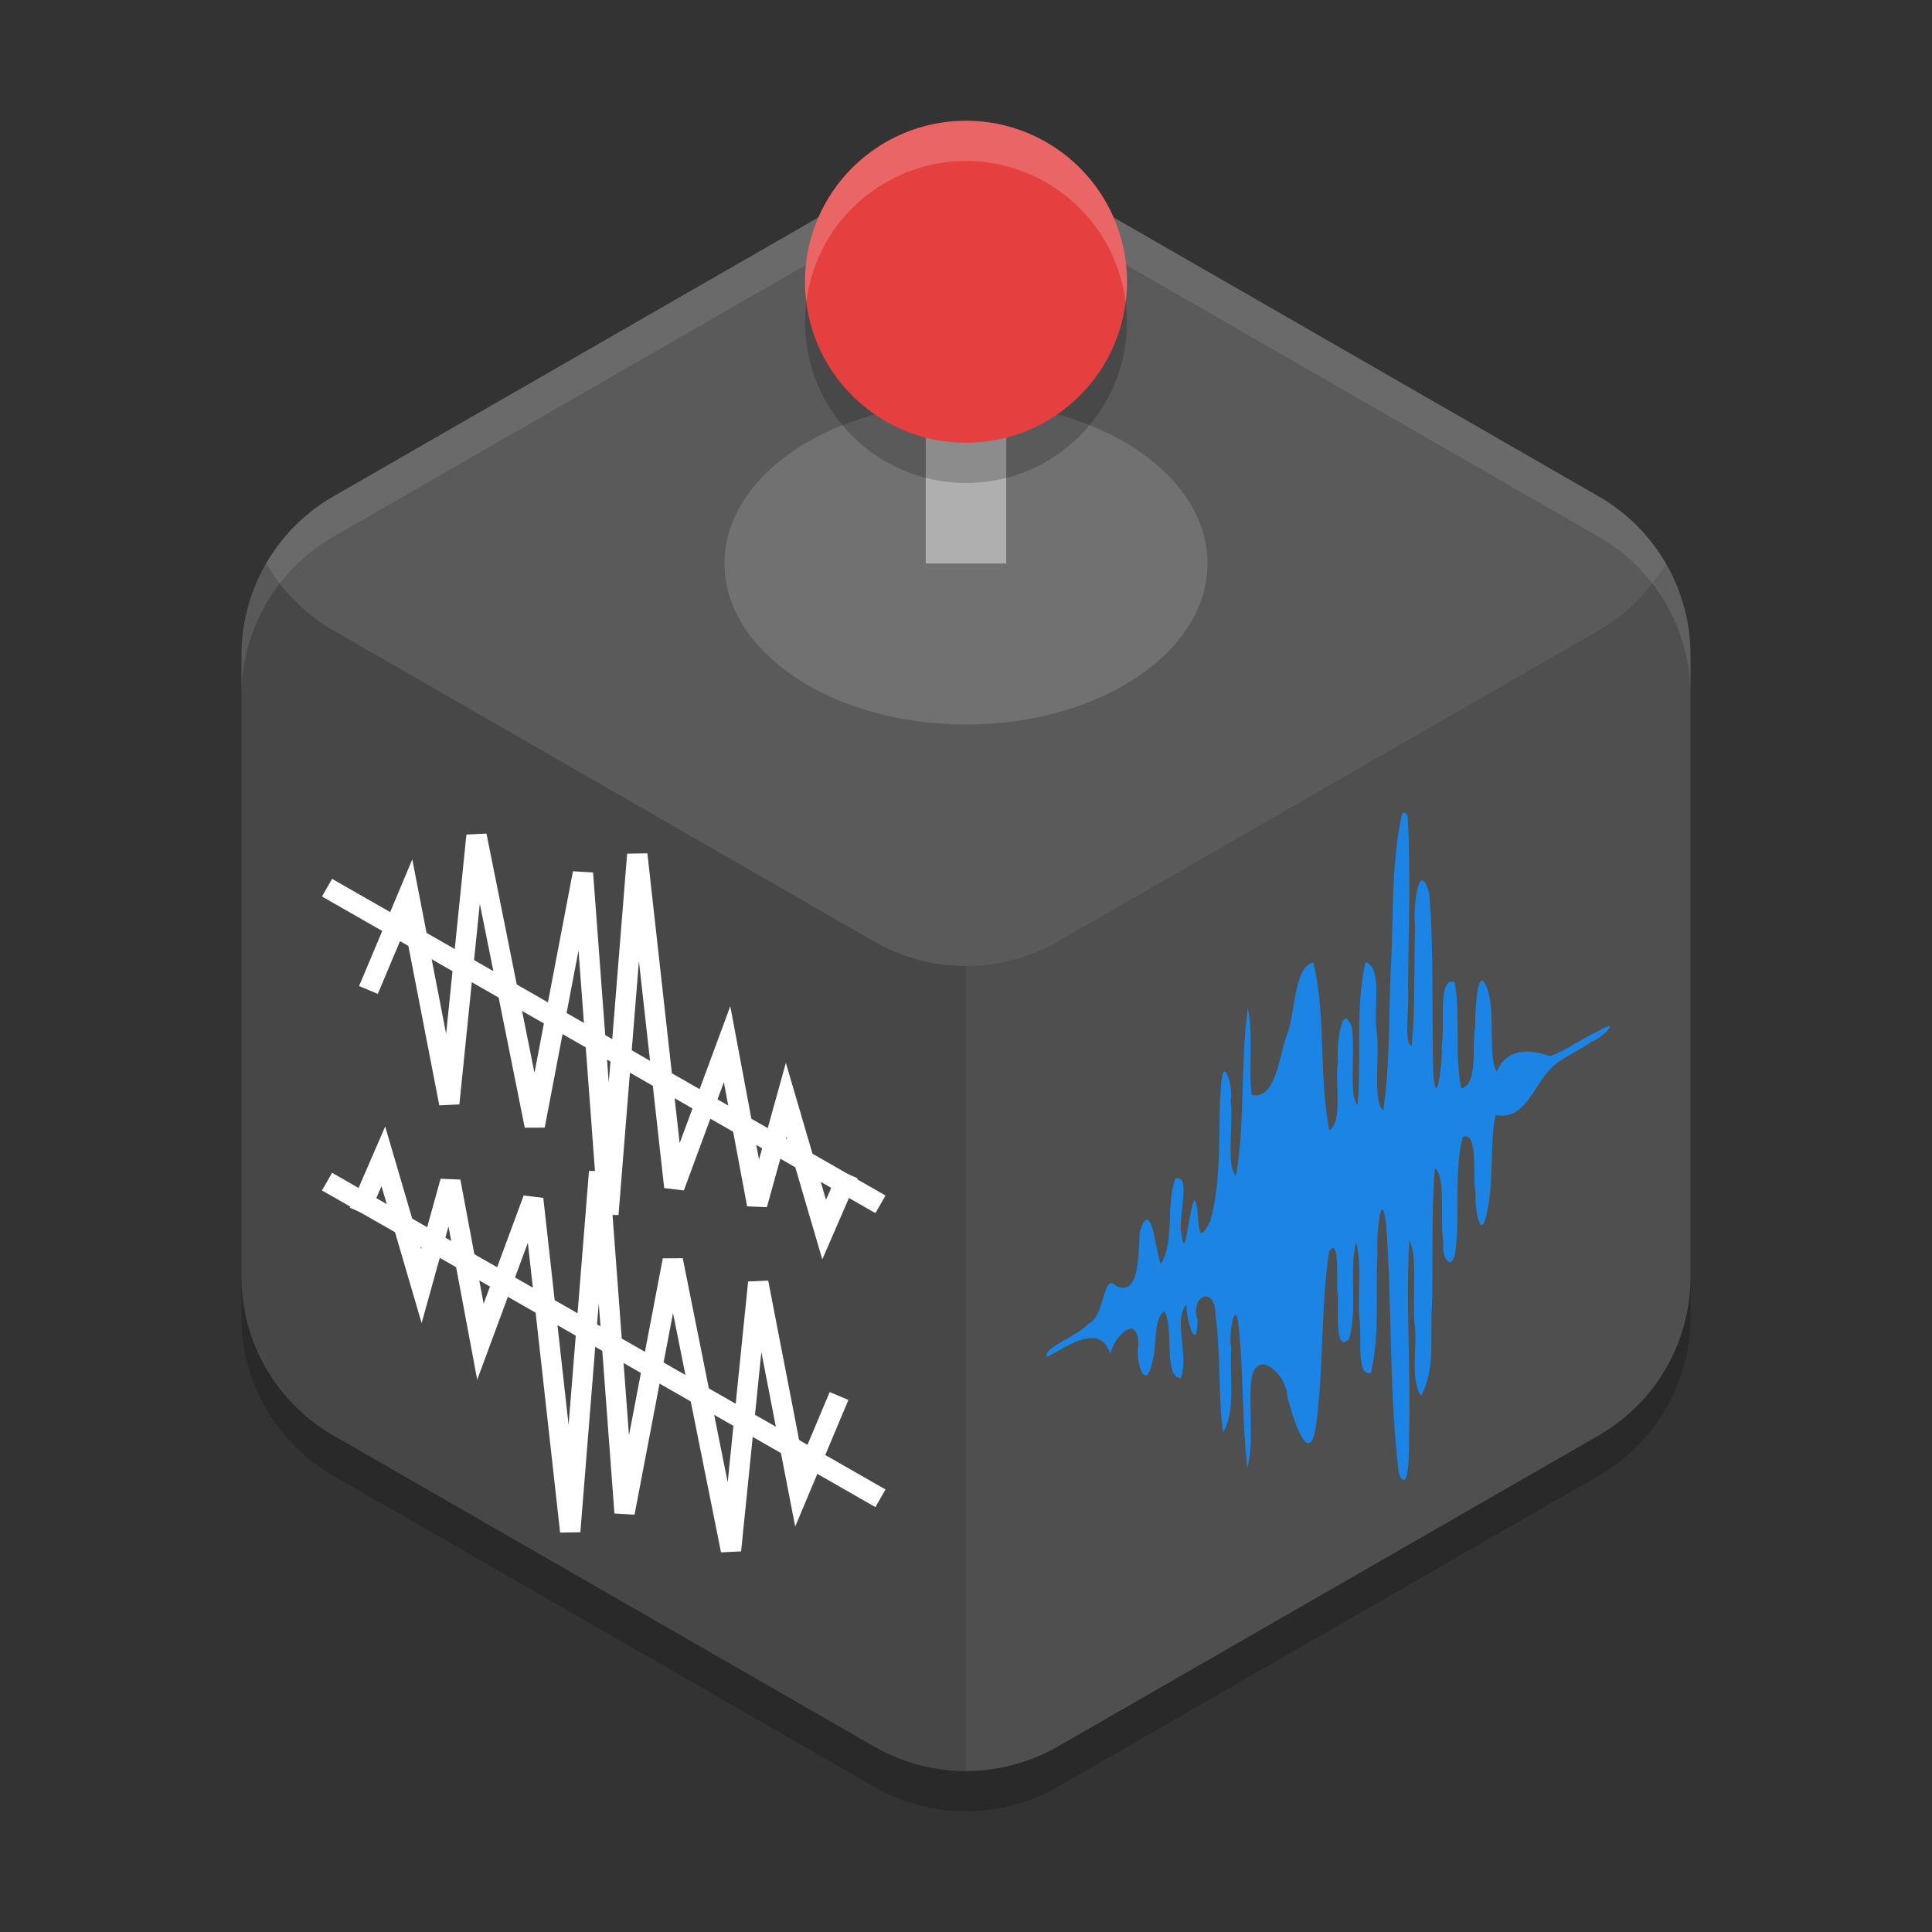 <svg xmlns="http://www.w3.org/2000/svg" width="48" height="48" version="1">
 <rect width="100%" height="100%" fill="#333333" stroke="none"/>
 <path style="opacity:0.2" d="m 24.108,5.001 a 4.566,4.548 0 0 0 -2.391,0.607 l -13.434,7.726 A 4.566,4.548 0 0 0 6,17.273 v 15.453 a 4.566,4.548 0 0 0 2.283,3.939 l 13.434,7.726 a 4.566,4.548 0 0 0 4.566,0 l 13.434,-7.726 A 4.566,4.548 0 0 0 42,32.725 v -15.453 a 4.566,4.548 0 0 0 -2.283,-3.939 l -13.434,-7.726 a 4.566,4.548 0 0 0 -2.175,-0.607 z"/>
 <path style="fill:#4f4f4f" d="M 24.107 4 L 24.107 4.002 A 4.566 4.548 0 0 0 21.717 4.607 L 8.283 12.334 A 4.566 4.548 0 0 0 6 16.273 L 6 31.727 A 4.566 4.548 0 0 0 8.283 35.664 L 21.717 43.391 A 4.566 4.548 0 0 0 26.283 43.391 L 39.717 35.664 A 4.566 4.548 0 0 0 42 31.727 L 42 16.273 A 4.566 4.548 0 0 0 39.717 12.334 L 26.283 4.607 A 4.566 4.548 0 0 0 24.107 4 z"/>
 <path style="opacity:0.1" d="M 24 4.004 A 4.566 4.548 0 0 0 21.717 4.607 L 8.283 12.334 A 4.566 4.548 0 0 0 6 16.273 L 6 31.727 A 4.566 4.548 0 0 0 8.283 35.664 L 21.717 43.391 A 4.566 4.548 0 0 0 24 43.996 L 24 4.004 z"/>
 <path style="fill:#5a5a5a" d="M 24.107 4 L 24.107 4.002 A 4.566 4.548 0 0 0 21.717 4.607 L 8.283 12.334 A 4.566 4.548 0 0 0 6.615 13.998 A 4.566 4.548 0 0 0 8.283 15.664 L 21.717 23.391 A 4.566 4.548 0 0 0 26.283 23.391 L 39.717 15.664 A 4.566 4.548 0 0 0 41.385 14 A 4.566 4.548 0 0 0 39.717 12.334 L 26.283 4.607 A 4.566 4.548 0 0 0 24.107 4 z"/>
 <path style="fill:#ffffff;opacity:0.1" d="M 24.107 4 L 24.107 4.002 A 4.566 4.548 0 0 0 21.717 4.607 L 8.283 12.334 A 4.566 4.548 0 0 0 6 16.273 L 6 17.273 A 4.566 4.548 0 0 1 8.283 13.334 L 21.717 5.607 A 4.566 4.548 0 0 1 24.107 5.002 L 24.107 5 A 4.566 4.548 0 0 1 26.283 5.607 L 39.717 13.334 A 4.566 4.548 0 0 1 42 17.273 L 42 16.273 A 4.566 4.548 0 0 0 39.717 12.334 L 26.283 4.607 A 4.566 4.548 0 0 0 24.107 4 z"/>
 <ellipse style="fill:#717171" cx="24" cy="14" rx="6" ry="4"/>
 <rect style="fill:#afafaf" width="2" height="8" x="23" y="6"/>
 <circle style="opacity:0.2" cx="24" cy="8" r="4"/>
 <circle style="fill:#e53f3f" cx="24" cy="7" r="4"/>
 <path style="fill:#1b84e4" d="M 34.82,20.272 C 34.556,21.534 34.626,22.843 34.552,24.127 34.496,25.282 34.539,26.449 34.366,27.594 34.099,27.377 34.282,26.193 34.207,25.641 34.109,25.149 34.369,24.02 33.924,23.906 33.665,25.069 33.835,26.276 33.726,27.454 33.492,27.187 33.694,26.062 33.576,25.49 33.31,24.83 33.197,26.14 33.24,26.376 33.157,26.881 33.372,27.869 33.026,28.079 32.761,26.706 32.952,25.273 32.631,23.909 32.134,24.017 32.194,25.206 31.96,25.747 31.79,26.192 31.696,27.351 31.098,27.201 31.013,26.491 31.148,25.725 31.003,25.048 30.813,26.422 30.938,27.838 30.71,29.212 30.45,28.965 30.654,27.89 30.574,27.342 30.655,27.069 30.4,26.16 30.341,26.915 30.242,28.054 30.381,29.229 30.068,30.339 29.661,31.162 29.843,30.006 29.678,29.813 29.522,30.057 29.444,31.502 29.345,30.592 29.272,30.259 29.605,29.144 29.2,29.281 28.957,29.948 29.194,30.843 28.838,31.406 28.711,31.12 28.618,29.711 28.324,30.578 28.269,30.986 28.36,32.265 27.725,31.947 27.404,31.589 27.438,32.759 27.043,32.881 26.83,33.166 25.87,33.504 26.015,33.709 26.518,33.462 27.328,32.83 27.591,33.648 27.649,33.23 28.279,32.585 28.284,33.419 28.199,33.802 28.46,34.649 28.632,33.82 28.754,33.439 28.639,32.783 28.93,32.573 29.182,33.018 28.889,34.203 29.336,34.242 29.553,33.681 29.136,32.799 29.478,32.409 29.464,32.792 29.737,33.657 29.754,32.802 29.553,32.18 30.194,31.925 30.198,32.662 30.334,33.631 30.258,34.628 30.386,35.59 30.717,35.022 30.54,34.183 30.591,33.506 30.505,33.167 30.707,32.115 30.782,33.03 30.895,34.175 30.859,35.331 30.989,36.473 31.158,35.83 31.028,35.047 31.081,34.351 31.167,33.418 31.973,34.137 31.982,34.699 32.09,35.12 32.522,36.581 32.698,35.415 32.893,33.981 32.808,32.521 33.022,31.09 33.298,30.687 33.197,31.892 33.23,32.118 33.278,32.385 33.123,33.661 33.519,33.268 33.735,32.485 33.51,31.639 33.691,30.856 33.839,31.443 33.728,32.136 33.774,32.766 33.842,33.102 33.679,34.232 34.06,34.107 34.291,33.141 34.162,32.126 34.225,31.14 34.189,30.801 34.305,29.407 34.436,30.405 34.593,32.473 34.502,34.559 34.755,36.62 35.026,37.196 35.002,35.935 35.009,35.718 35.052,34.089 34.93,32.455 35.01,30.83 35.23,31.136 35.083,32.266 35.144,32.861 35.23,33.442 35.018,34.206 35.303,34.684 35.675,34.014 35.52,33.183 35.578,32.442 35.61,31.304 35.554,30.161 35.652,29.028 35.932,29.234 35.766,30.332 35.861,30.851 35.794,31.328 36.131,31.635 36.17,30.978 36.276,30.073 36.119,29.138 36.34,28.25 36.751,28.073 36.569,29.287 36.663,29.644 36.628,30.001 36.789,30.939 36.954,30.08 37.115,29.299 37.008,28.48 37.155,27.704 37.878,27.844 38.093,27.005 38.495,26.583 38.769,26.275 39.197,26.135 39.528,25.889 39.852,25.765 40.317,25.267 39.69,25.626 39.292,25.809 38.91,26.103 38.506,26.24 38.006,26.056 37.435,26.036 37.186,26.623 36.969,26.257 37.142,25.234 36.979,24.651 36.702,23.758 36.646,25.193 36.65,25.515 36.558,25.958 36.736,26.946 36.306,27.039 36.13,26.174 36.294,25.269 36.14,24.4 35.702,24.247 35.907,25.535 35.819,25.967 35.853,26.257 35.695,27.642 35.614,26.715 35.56,25.209 35.637,23.698 35.508,22.196 35.235,21.236 35.095,22.686 35.158,23.006 35.125,23.994 35.164,24.986 35.075,25.972 34.869,26.008 35.022,24.93 34.983,24.557 34.993,23.158 35.053,21.756 34.977,20.359 34.992,20.262 34.871,20.081 34.82,20.272 Z"/>
 <path style="opacity:0.2;fill:#ffffff" d="M 24 3 A 4 4 0 0 0 20 7 A 4 4 0 0 0 20.035 7.494 A 4 4 0 0 1 24 4 A 4 4 0 0 1 27.965 7.506 A 4 4 0 0 0 28 7 A 4 4 0 0 0 24 3 z"/>
 <path style="fill:none;stroke:#ffffff;stroke-width:0.505;stroke-linecap:square" d="M 9.252,24.363 C 9.252,24.363 10.154,22.216 10.154,22.216 10.154,22.216 11.162,27.414 11.162,27.414 11.162,27.414 11.839,20.76 11.839,20.76 11.839,20.76 13.285,27.968 13.285,27.968 13.285,27.968 14.483,21.694 14.483,21.694 14.483,21.694 15.115,30.166 15.115,30.166 15.115,30.166 15.833,21.229 15.833,21.229 15.833,21.229 16.753,29.489 16.753,29.489 16.753,29.489 18.064,25.943 18.064,25.943 18.064,25.943 18.81,29.925 18.81,29.925 18.81,29.925 19.531,27.326 19.531,27.326 19.531,27.326 20.476,30.549 20.476,30.549 20.476,30.549 20.973,29.404 20.973,29.404"/>
 <path style="fill:none;stroke:#ffffff;stroke-width:0.505" d="M 8.125,22.054 C 8.125,22.054 21.875,29.921 21.875,29.921"/>
 <path style="fill:none;stroke:#ffffff;stroke-width:0.505;stroke-linecap:square" d="M 20.748,34.916 C 20.748,34.916 19.846,37.062 19.846,37.062 19.846,37.062 18.838,31.864 18.838,31.864 18.838,31.864 18.161,38.518 18.161,38.518 18.161,38.518 16.715,31.31 16.715,31.31 16.715,31.31 15.517,37.584 15.517,37.584 15.517,37.584 14.885,29.112 14.885,29.112 14.885,29.112 14.167,38.049 14.167,38.049 14.167,38.049 13.247,29.789 13.247,29.789 13.247,29.789 11.936,33.335 11.936,33.335 11.936,33.335 11.19,29.353 11.19,29.353 11.19,29.353 10.469,31.952 10.469,31.952 10.469,31.952 9.524,28.729 9.524,28.729 9.524,28.729 9.027,29.875 9.027,29.875"/>
 <path style="fill:none;stroke:#ffffff;stroke-width:0.505" d="M 21.875,37.225 C 21.875,37.225 8.125,29.357 8.125,29.357"/>
</svg>

